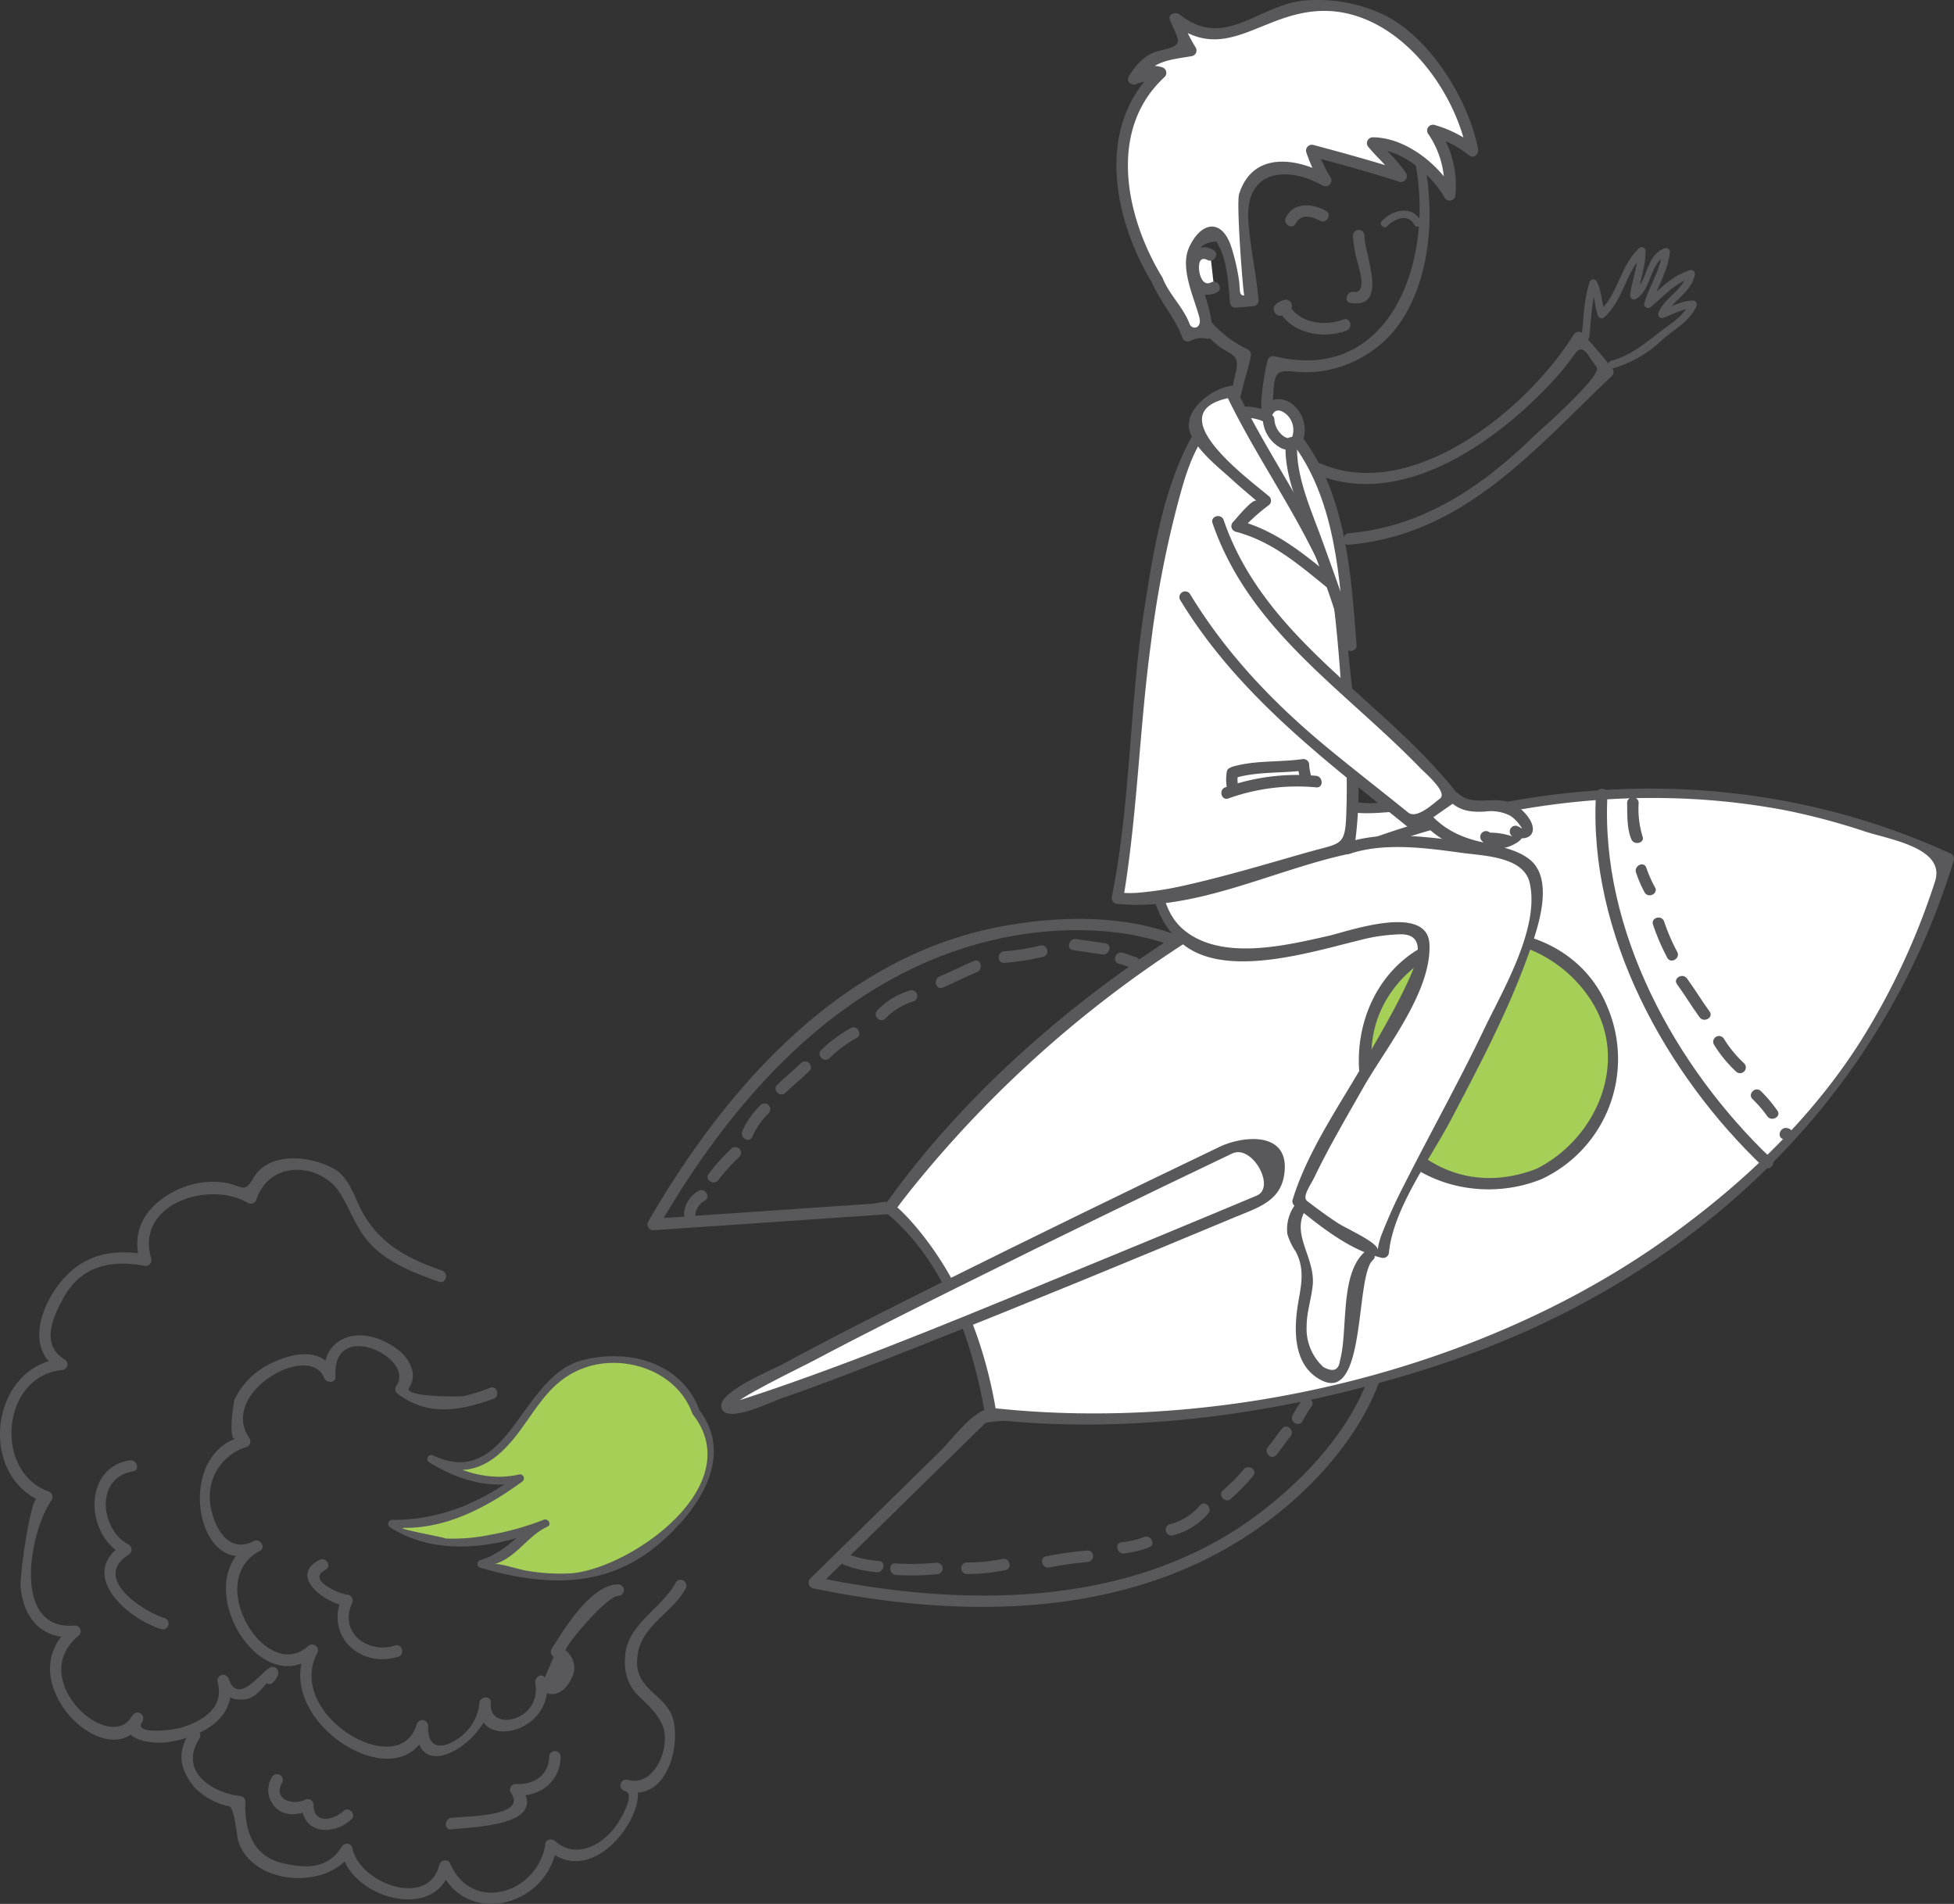 <?xml version="1.0" encoding="UTF-8"?>
<svg xmlns="http://www.w3.org/2000/svg" width="289.019" height="281.608" viewBox="0 0 289.019 281.608">
  <rect x="0" y="0" width="289.019" height="281.608" fill="#333333" stroke="none"/>
  <g id="Grupo_4610" data-name="Grupo 4610" transform="translate(-210.754 -177.606)">
    <path id="Trazado_29585" data-name="Trazado 29585" d="M340.625,252.977c-1.453,9.856,17.019,1.784,19.214,6.422,3.792,8.471-17.754,5.661-19.941,10.736" transform="translate(66.796 38.983)" fill="#fff"></path>
    <path id="Trazado_29586" data-name="Trazado 29586" d="M340.06,253.256c-1.1,10.7,14.5,2.913,19.018,6.422,2.669,2.07-1.423,4.347-2.943,4.864a44.925,44.925,0,0,1-6.832,1.467c-3.048.53-8.178.839-9.853,3.975-.517.97.956,1.831,1.475.86,3.145-5.887,20.552-.577,20.493-9.586-.064-9.7-20.69,2.153-19.651-8,.112-1.1-1.6-1.083-1.707,0" transform="translate(66.508 38.704)" fill="#59595c"></path>
    <path id="Trazado_29587" data-name="Trazado 29587" d="M352.407,269.7c-8.2-3.236-18.061-2.963-26.535-1.335-23.494,4.515-40.467,23.811-51.884,43.588a.859.859,0,0,0,.736,1.284l25.574-1.748,9.4-.643c1.276-.087,3-2.475,3.828-3.245l39.257-36.474c.809-.751-.4-1.954-1.206-1.206q-18.871,17.533-37.741,35.064l-4.72,4.385c.748-.695-1.165-.111-2.112-.046l-6.706.458-25.574,1.748.737,1.284c11.376-19.7,27.723-37.946,50.865-42.8,8.1-1.7,17.789-1.758,25.627,1.335,1.024.4,1.466-1.247.454-1.646" transform="translate(32.65 46.335)" fill="#59595c"></path>
    <path id="Trazado_29588" data-name="Trazado 29588" d="M372.375,312.172c-2.886,7.9-9.393,14.846-15.934,19.851-18.659,14.277-43.825,14.121-65.793,9.583q.189.712.376,1.426,8.785-8.612,17.571-17.222,3.66-3.589,7.321-7.176c-.349.343-.253.1.874-.008l4.376-.417,52.033-4.957c1.085-.1,1.1-1.812,0-1.707q-26.361,2.51-52.72,5.024c-1.426.135-4.168-.164-5.464.595-2.283,1.338-4.323,4.2-6.193,6.034q-9.5,9.315-19,18.627a.859.859,0,0,0,.376,1.426c22.681,4.687,47.758,4.574,67.107-9.753,6.95-5.146,13.7-12.6,16.72-20.872.378-1.036-1.271-1.479-1.646-.454" transform="translate(40.769 69.273)" fill="#59595c"></path>
    <path id="Trazado_29589" data-name="Trazado 29589" d="M293.933,317.916c-2.349-8.163-14.794-10.168-21.121-4.7-5.027,4.45-8.234,16.858-18.059,11.613,3.837,2.669,9.7,3.986,13.154,2.875-5.558,4.247-11.772,7.038-18.933,6.739,6.611,4.934,15.512,2.255,22.417.033h0c-2.8,2.575-5.592,5.145-9.211,5.894,8.144,2.482,17.425,3.587,24.48-2.214,6.126-4.939,13.28-13.722,7.273-20.243" transform="translate(19.768 68.553)" fill="#a6cf57"></path>
    <path id="Trazado_29590" data-name="Trazado 29590" d="M294.69,317.931c-2.6-7.189-10.542-9.316-17.437-7.5-9.172,2.414-10.812,19.273-22.01,14.068a.585.585,0,0,0-.59,1.009c4.071,2.532,8.826,4.025,13.6,2.933-.15-.355-.3-.712-.449-1.067-5.65,4.133-11.535,6.682-18.639,6.661a.588.588,0,0,0-.294,1.088c6.809,4.43,16.139,3.13,23.279-.089.686-.31.091-1.315-.589-1.009-3.508,1.581-5.353,4.773-9.346,5.958a.588.588,0,0,0,0,1.126c9.382,2.72,18.457,3.175,26.284-3.4,5.853-4.917,11.516-12.948,6.039-20.032-.46-.595-1.281.238-.825.825,8.079,10.451-8.993,22.509-17.85,23.417a28.536,28.536,0,0,1-6.642-.35c-1.246-.167-4.212-1.2-4.949-.977,3.339-.992,4.934-4.23,7.879-5.558.686-.31.091-1.315-.589-1.009a41.3,41.3,0,0,1-8.1,2.252,26.811,26.811,0,0,1-6.532.5c1.18.03-8.094-1.573-5.834-1.567,6.374.021,12.308-3.174,17.3-6.826a.586.586,0,0,0-.451-1.067c-4.477,1.023-8.906-.455-12.7-2.816l-.59,1.009c5.914,2.749,9.813.225,13.44-4.688,2.814-3.816,4.743-7.545,9.47-9.261,6.028-2.189,13.767.505,16,6.686.253.7,1.382.4,1.126-.313" transform="translate(19.574 68.382)" fill="#59595c"></path>
    <path id="Trazado_29591" data-name="Trazado 29591" d="M312.43,346.759s60.7,6.914,106.339-29.605c16.68-13.347,28.27-28.771,35.289-52.467-22.39-10.507-42.713-11.613-63.779-8.023-57.642,9.821-92.79,59.736-92.79,59.736s11.781,9.345,14.942,30.36" transform="translate(44.861 39.933)" fill="#fff"></path>
    <path id="Trazado_29592" data-name="Trazado 29592" d="M312.722,347.782c22.136,2.467,45.881-1.25,66.841-8.235,35.884-11.959,64.517-37.956,75.611-74.464a.849.849,0,0,0-.393-.963c-37.49-17.166-79.328-10.168-113.5,11.3-16.686,10.486-32.789,24.529-44.242,40.715a.843.843,0,0,0,.134,1.035c8.738,7.076,12.957,19.339,14.723,29.983.179,1.085,1.824.622,1.645-.454-1.733-10.457-5.649-20.525-12.819-28.468a26,26,0,0,0-2.048-2.021c-.657-.584-.435,1.167,0,.557.95-1.314,1.96-2.584,2.98-3.845a170.347,170.347,0,0,1,41.728-36.809c25.58-16.076,57-24.133,86.993-18.4a98.907,98.907,0,0,1,11.716,3.133c3.694,1.189,11.884,2.438,10.312,7.359a105.274,105.274,0,0,1-9.78,21.629c-7.418,12.506-18.149,22.773-29.9,31.176-27.6,19.733-66.214,28.826-100.006,25.058-1.094-.121-1.082,1.587,0,1.707" transform="translate(44.568 39.763)" fill="#59595c"></path>
    <path id="Trazado_29593" data-name="Trazado 29593" d="M281.628,328.062h0c-1-2.242,75.394-38.7,75.394-38.7a4.449,4.449,0,1,1,3.647,8.117S282.64,330.3,281.628,328.062" transform="translate(36.653 57.599)" fill="#fff"></path>
    <path id="Trazado_29594" data-name="Trazado 29594" d="M282.772,328.229c-.112-.907,10.278-5.908,11.695-6.661,7.656-4.06,15.412-7.932,23.171-11.787q19.42-9.65,38.991-18.986c2.975-1.423,6.518,5.013,3.65,6.216q-2.472,1.04-4.949,2.073Q345.18,303.321,335,307.5c-15.512,6.365-31.032,12.927-46.9,18.355-.853.293-5.517,1.843-5.577,1.775-.727-.828-1.93.384-1.206,1.208,1.367,1.557,7.145-1.3,8.5-1.771,7.348-2.546,14.582-5.429,21.81-8.292,15.146-6,30.206-12.214,45.236-18.492,3.661-1.529,7.3-2.456,7.559-7.14.313-5.708-6.357-4.917-9.6-3.362q-20.608,9.875-41.073,20.041c-7.968,3.969-15.926,7.97-23.752,12.215-1.381.749-9.21,3.916-8.926,6.2.135,1.077,1.843,1.091,1.707,0" transform="translate(36.363 57.431)" fill="#59595c"></path>
    <path id="Trazado_29595" data-name="Trazado 29595" d="M366.916,255.041s-1.883,30.029,24.506,54.515" transform="translate(80.755 40.051)" fill="#fff"></path>
    <path id="Trazado_29596" data-name="Trazado 29596" d="M366.372,255.321c-1.17,20.6,10.3,41.378,24.756,55.119.8.757,2.006-.448,1.206-1.208-14.133-13.438-25.4-33.748-24.256-53.911.062-1.1-1.645-1.094-1.707,0" transform="translate(80.446 39.77)" fill="#59595c"></path>
    <path id="Trazado_29597" data-name="Trazado 29597" d="M369.693,304.065a18.446,18.446,0,1,1,9.281-24.382,18.465,18.465,0,0,1-9.281,24.382" transform="translate(68.744 47.162)" fill="#a6cf57"></path>
    <path id="Trazado_29598" data-name="Trazado 29598" d="M369.693,303.47c-20.243,8.075-34.665-19.883-15.891-31.375,8.431-5.162,19.1-1.083,23.948,6.823,5.53,9.015.531,20.237-8.26,24.638-.985.493-.12,1.965.862,1.473a19.608,19.608,0,0,0,9.672-25.345c-4.005-10.035-15.954-13.652-25.454-9.863-10.033,4-13.67,15.926-9.874,25.43,4.009,10.033,15.949,13.655,25.451,9.865,1.009-.4.569-2.054-.454-1.646" transform="translate(68.516 46.935)" fill="#59595c"></path>
    <path id="Trazado_29599" data-name="Trazado 29599" d="M344.98,183.349q.373,1.133.745,2.265l1.646-.454c-2.443-6.119-9.948-1.705-13.614.786-7.522,5.11-10.165,14.241-9.639,22.983a30.56,30.56,0,0,0,3.993,12.682,17.709,17.709,0,0,0,3.867,4.524c1.991,1.766,3.623,1.3,2.993,4.1-1.067,4.753-3.048,12.893,4.332,12.479a.87.87,0,0,0,.854-.853c.129-2.5.17-5,.285-7.5.2-4.432.5-4.348,3.887-4.033a16.747,16.747,0,0,0,10.341-2.846c5.785-3.644,8.24-10.892,8.8-17.354.962-11.083-3.309-29.4-17.671-27.865-1.082.115-1.094,1.824,0,1.707,22.2-2.373,22.957,50.819-5.119,44.034a.862.862,0,0,0-1.05.6,39.892,39.892,0,0,0-.9,5.761c-.106,1.212.549,9.936-2.717,5.618-2.073-2.74.624-8.968,1.15-12a.865.865,0,0,0-.393-.963c-10.073-4.781-12.462-17.688-10.167-27.677a20.067,20.067,0,0,1,6.369-10.677c2.344-2.029,10.76-8.034,12.746-3.059.4,1,2,.611,1.646-.454q-.373-1.133-.745-2.265c-.343-1.041-1.992-.595-1.646.454" transform="translate(58.601 2.305)" fill="#59595c"></path>
    <path id="Trazado_29600" data-name="Trazado 29600" d="M324.282,254.832c-.936,6.334-2.543,17.248,3.634,21.754,5.576,3.7,14.547,1.419,20.446.489,5.545-.985,17.4-5.714,14.238,3.532-1.989,6.178-16.491,28.861-18.079,34.74,0,0,8.7,6.964,12.575,7.535.435-7.847,31.88-53.858,19.913-58.138-5.007-1.787-19.713-3.728-25.057-1.637" transform="translate(58.249 39.942)" fill="#fff"></path>
    <path id="Trazado_29601" data-name="Trazado 29601" d="M323.764,254.893c-1.094,7.468-2.613,17.087,3.854,22.585,6.321,5.374,19.246,1.249,26.284-.457a26.267,26.267,0,0,1,6.092-.88c4.486-.021,1.775,5.442,1.082,6.947-1.784,3.872-3.978,7.574-6.072,11.284-3.784,6.7-8.73,13.615-11,21.035a.832.832,0,0,0,.22.83c3.8,3.016,8.141,6.629,12.951,7.754a.869.869,0,0,0,1.08-.822c.666-6.547,6.146-13.843,9.129-19.521,4.224-8.037,8.51-16.134,11.564-24.7,1.264-3.547,3.911-10.957.043-13.93-2.825-2.17-7.745-2.388-11.12-2.787-5.131-.608-10.827-1.294-15.841.343-1.041.34-.595,1.989.455,1.646,5.183-1.693,11.308-.841,16.6-.115,3.238.443,9.078.537,9.982,4.426,1.549,6.667-4.058,16.028-6.767,21.7-3.7,7.738-7.887,15.227-11.755,22.878a76.093,76.093,0,0,0-3.286,7.219,10.077,10.077,0,0,0-.675,2.508c.111-1.085-4.594-3.13-5.952-4.018-1.525-1-2.987-2.088-4.436-3.188-.862-.654.357-2.157,1.123-3.746,2.156-4.467,4.693-8.762,7.137-13.072,3.286-5.8,10.086-14.121,9.788-21.189-.258-6.148-12.151-1.88-14.922-1.252-6.424,1.455-15.958,3.76-21.5-.954-5.136-4.368-3.245-14.323-2.4-20.065.158-1.076-1.487-1.54-1.646-.454" transform="translate(57.944 39.654)" fill="#59595c"></path>
    <path id="Trazado_29602" data-name="Trazado 29602" d="M336.6,218.027c-12.945-.108-15.08,63.233-16.9,71.679,7.395,1.088,26.75-5.972,34.16-7.4,1.909-10.511-.991-28.087-1.953-38.656-.619-8-5.005-31.306-17.219-24.831" transform="translate(56.345 20.738)" fill="#fff"></path>
    <path id="Trazado_29603" data-name="Trazado 29603" d="M336.886,217.41c-4.039.2-6.134,4.347-7.541,7.609-2.995,6.944-4.218,14.719-5.386,22.138-2.212,14.043-2,28.653-4.8,42.559a.872.872,0,0,0,.824,1.08c11.47,1.179,23.345-5.14,34.388-7.427a.833.833,0,0,0,.6-.6c1.388-8.763.382-17.741-.566-26.5-.718-6.644-1.177-13.389-2.452-19.957-1.589-8.2-6.283-23.224-17.409-17.993-1,.467-.129,1.939.862,1.473,16.142-7.588,17.277,35.582,17.987,43.444a105.086,105.086,0,0,1,.4,15.06c-.177,3.376-.833,3.587-3.714,4.338-2.08.545-4.147,1.155-6.216,1.748-4.662,1.338-9.328,2.657-14.063,3.716a48.625,48.625,0,0,1-7.057,1.074,16.928,16.928,0,0,1-1.924,0c.164,0-.035,1.249.179-.085,1.951-12.15,2.28-24.585,3.928-36.789a157.1,157.1,0,0,1,3.978-20.727c1-3.65,3.069-12.218,7.984-12.458,1.094-.053,1.1-1.76,0-1.707" transform="translate(56.057 20.501)" fill="#59595c"></path>
    <path id="Trazado_29604" data-name="Trazado 29604" d="M332.669,215.79c2.141,4.684,12.009,20.082,15.4,28.851-4.518-3.543-8.578-7.736-14.517-8.968,2.021-1.5,1.849-2.669,4.168-3.766-2.557-2.176-9.609-7.944-10.6-10.966,0,0,1.579-5.017,5.558-5.151" transform="translate(60.182 19.749)" fill="#fff"></path>
    <path id="Trazado_29605" data-name="Trazado 29605" d="M332.171,216.517c4.679,9.772,11.241,18.553,15.309,28.648q.715-.414,1.426-.83c-4.682-3.76-8.955-7.624-14.893-9.188q.189.712.376,1.426a29.043,29.043,0,0,1,4-3.632.859.859,0,0,0,.173-1.34c-3.333-2.822-16.929-12.723-5.424-14.693,1.083-.185.624-1.83-.454-1.645-2.872.492-7.208,3.855-5.735,7.148,1.167,2.608,4.022,4.791,6.061,6.652,1.2,1.094,2.441,2.135,3.679,3.182-.567-.479-3.189,2.837-3.5,3.121a.862.862,0,0,0,.376,1.428c5.658,1.49,9.689,5.175,14.14,8.748.58.466,1.784.056,1.426-.83-4.125-10.238-10.737-19.147-15.482-29.056-.475-.992-1.947-.126-1.473.862" transform="translate(59.943 19.453)" fill="#59595c"></path>
    <path id="Trazado_29606" data-name="Trazado 29606" d="M329.621,202.575c-3.9-2.057-2.969,6.738.537,4.781" transform="translate(60.168 12.752)" fill="#fff"></path>
    <path id="Trazado_29607" data-name="Trazado 29607" d="M330.342,202.121a2.489,2.489,0,0,0-3.024.211,3.642,3.642,0,0,0-.771,2.878c.211,2.25,1.945,4.414,4.332,3.165.976-.511.112-1.983-.862-1.473-1.1.575-1.651-.774-1.763-1.692-.13-1.057.062-2.2,1.226-1.616.982.49,1.846-.982.862-1.473" transform="translate(59.878 12.469)" fill="#59595c"></path>
    <path id="Trazado_29608" data-name="Trazado 29608" d="M325.39,218.786c.881,2.939,3.69,5.036,4.515,8.213.925-.807,1.353-.464,2.843-.4.1-3.981-3.684-9.785-1.438-13.312,3.87-6.436,5.511,5.917,5.67,8.7.534-.14,2.019-.071,2.55-.208-.237-4.8-2.285-10.493-1.218-15.52,1.218-5.75,7.788-4.858,11.989-2.22-.7-1.4-1.889-2.9-2.063-4.441,4.5,1.2,9.006,2.408,13.218,3.8-.844-1.93-3.086-3.156-4.221-4.9,3.612-.487,10.038,4.623,11.4,7.665.605-2.875-.737-7.161-2.488-9.533,2.446.265,4.112,1.868,5.873,2.992-.434-3.843-4.644-9.988-6.67-13.42-2.836-4.351-6.23-6.07-10.97-7.324-5.462-1.4-8.592-.818-13.857,1.573s-7.588,3.9-12.441-.382a26.428,26.428,0,0,0,2.256,4.731c-3.663.728-6.642.6-8.414,4.227a3.3,3.3,0,0,1,3.954-.916c-4.216,3.362-6.184,11.452-5.761,16.545a37.888,37.888,0,0,0,5.272,14.125" transform="translate(56.536 0.272)" fill="#fff"></path>
    <path id="Trazado_29609" data-name="Trazado 29609" d="M324.81,219.285c1.214,2.931,3.406,5.222,4.517,8.213a.865.865,0,0,0,1.253.51,3.168,3.168,0,0,1,2.412-.285.851.851,0,0,0,.854-.853,21.271,21.271,0,0,0-.724-4.192q-.426-1.429-.833-2.861c-.117-.475-.234-.948-.349-1.423q-1.67-4.827,2.425-5.057c1.581,2.3,1.807,6.242,2.006,8.924a.861.861,0,0,0,.853.853l2.55-.208a.863.863,0,0,0,.854-.854c-.347-3.907-1.221-7.736-1.511-11.649-.581-7.806,5.829-8.279,11-5.353a.859.859,0,0,0,1.168-1.167,19.535,19.535,0,0,1-1.978-4.238q-.526.523-1.05,1.05c4.43,1.186,8.85,2.4,13.218,3.8a.86.86,0,0,0,.965-1.253c-1.233-1.924-2.9-3.318-4.354-5.069q-.3.728-.6,1.457c4.235,0,8.674,3.7,10.662,7.242a.86.86,0,0,0,1.59-.431,15.15,15.15,0,0,0-2.6-9.962l-.963,1.253a16.043,16.043,0,0,1,5.67,2.905c.671.461,1.384-.293,1.253-.963-1.426-7.295-6.993-16.337-13.711-19.765a22.822,22.822,0,0,0-11.754-2.242c-6.973.493-11.922,7.468-18.692,2.079-.578-.46-1.789-.058-1.426.83,1.294,3.179,2.312,3.647-1.44,4.508-2.194.5-3.5,1.972-4.634,3.793-.549.886.63,1.6,1.341,1.033l3.122-.7-.378-1.426c-9.159,8.4-6.368,22.309-.621,31.7.573.938,2.05.08,1.473-.86-5.342-8.735-8.222-21.768.355-29.637a.859.859,0,0,0-.376-1.426,4.75,4.75,0,0,0-4.782,1.136l1.34,1.035c2.018-3.247,4.766-3.276,7.9-3.836a.86.86,0,0,0,.51-1.253,22.909,22.909,0,0,1-2.168-4.527l-1.428.831c7.768,6.183,12.931-1.088,21.505-1.692,11.171-.789,20.247,10.815,22.214,20.866q.628-.482,1.255-.963a17.927,17.927,0,0,0-6.078-3.078.86.86,0,0,0-.963,1.253,13.629,13.629,0,0,1,2.37,9.1l1.59-.431c-2.293-4.087-7.287-8.087-12.135-8.087a.862.862,0,0,0-.6,1.457c1.338,1.614,2.94,2.936,4.086,4.725l.965-1.255c-4.37-1.4-8.788-2.613-13.219-3.8a.861.861,0,0,0-1.05,1.05,21.81,21.81,0,0,0,2.151,4.646q.583-.585,1.167-1.168c-4.808-2.723-11.255-3.558-13.244,2.729-.451,1.425.611,15.008.768,15-.853.07-.6-.935-.786-2.232a30.1,30.1,0,0,0-1.111-4.846c-1.387-4.418-4.553-3.848-6.289.024-1.361,3.037.768,7.383,1.526,10.273.458,1.743-1.1,1.9-1.428,1.015-.9-2.423-2.956-4.285-3.957-6.7-.416-1-2.066-.563-1.646.454" transform="translate(56.291)" fill="#59595c"></path>
    <path id="Trazado_29610" data-name="Trazado 29610" d="M334.382,217.951c1.012-1.831,3.814-.678,4.429,1.887,1.055,4.609-4,3.617-4.363-.64" transform="translate(63.943 20.404)" fill="#fff"></path>
    <path id="Trazado_29611" data-name="Trazado 29611" d="M335.415,218.662c.564-.924,1.617-.281,2.179.308a3.151,3.151,0,0,1,.686,3c-.247.53-.856.311-1.256.079a3.359,3.359,0,0,1-1.426-2.57c-.114-1.083-1.822-1.094-1.707,0a5.106,5.106,0,0,0,2.519,4.178,2.417,2.417,0,0,0,3.4-.945,4.881,4.881,0,0,0-1.294-5.233c-1.367-1.285-3.531-1.385-4.573.322-.577.942.9,1.8,1.473.862" transform="translate(63.647 20.124)" fill="#59595c"></path>
    <path id="Trazado_29612" data-name="Trazado 29612" d="M337.951,220.939c5.615,7.257,6.841,20.8,7.5,29.8-1.972-8.455-9.508-25.016-8.773-29.991" transform="translate(65.102 22.315)" fill="#fff"></path>
    <path id="Trazado_29613" data-name="Trazado 29613" d="M337.5,221.65c5.949,8.333,6.644,19.489,7.378,29.373l1.677-.228c-1.264-5.054-3.142-9.936-4.885-14.838-1.611-4.526-4.216-10.017-3.857-14.926.08-1.1-1.628-1.091-1.707,0-.306,4.192,1.581,8.592,2.9,12.473,2,5.9,4.391,11.693,5.9,17.745.231.921,1.749.745,1.677-.226-.756-10.177-1.488-21.66-7.612-30.235-.633-.888-2.115-.036-1.473.862" transform="translate(64.817 22.035)" fill="#59595c"></path>
    <path id="Trazado_29614" data-name="Trazado 29614" d="M337.612,200.315c.734-1.508,2.367-1.064,3.593-.41.971.517,1.834-.956.862-1.473-2.022-1.079-4.755-1.384-5.929,1.021-.481.985.991,1.851,1.475.862" transform="translate(64.802 10.353)" fill="#59595c"></path>
    <path id="Trazado_29615" data-name="Trazado 29615" d="M346.314,200.439c1.08-1.12,3.1-1.936,4.021-.2.338.634,1.3.071.962-.561-1.274-2.39-4.185-1.669-5.77-.024-.5.517.288,1.3.788.787" transform="translate(69.625 10.62)" fill="#59595c"></path>
    <path id="Trazado_29616" data-name="Trazado 29616" d="M342.968,200.844a17.545,17.545,0,0,0,.765,4.222c.234,1,1.29,4.4-.631,4.121-1.076-.159-1.54,1.485-.454,1.646,5.723.845,1.972-7.305,2.027-9.989a.854.854,0,0,0-1.707,0" transform="translate(67.898 11.592)" fill="#59595c"></path>
    <path id="Trazado_29617" data-name="Trazado 29617" d="M345.038,209.706c-2.767,1.076-6.758.566-8.149-2.367-.472-.994-1.944-.127-1.475.862,1.7,3.579,6.638,4.488,10.077,3.151,1.015-.394.574-2.045-.454-1.646" transform="translate(64.43 15.151)" fill="#59595c"></path>
    <path id="Trazado_29618" data-name="Trazado 29618" d="M336.48,207.741l-.091-.1c.082.2.165.4.249.6-.027.121-.053.241-.08.363a3.128,3.128,0,0,1,.455-.115c1.076-.232.621-1.878-.454-1.646-.976.211-2.276,1.039-1.287,2.1.754.807,1.957-.4,1.208-1.206" transform="translate(64.221 15.113)" fill="#59595c"></path>
    <path id="Trazado_29619" data-name="Trazado 29619" d="M349.977,258.661c2.425,2.783,5.9,3.9,9.474,4.427-.253-1.047.143-.989-.927-1.957,1.18,1.592,3.508.919,4.7-.322.228-.167-.338-.454-.338-.454,3.846,1.378.86-3.107-1.684-3.685s-5.388.825-7.3-1.277" transform="translate(72.009 40.233)" fill="#fff"></path>
    <path id="Trazado_29620" data-name="Trazado 29620" d="M349.66,259.549c2.661,2.824,6.087,4.043,9.85,4.647a.868.868,0,0,0,1.05-1.05,3.469,3.469,0,0,0-1.146-2.333.854.854,0,0,0-1.208,1.206c1.56,1.566,3.455,1.369,5.24.247,1.038-.652,1.291-1.7.158-2.364q-.328.781-.657,1.56c2.458.745,3.667-.781,2.139-2.919a6.254,6.254,0,0,0-2.918-2.27c-2.387-.742-5.377.6-7.378-1.2-.815-.736-2.026.469-1.206,1.206,1.51,1.361,3.089,1.511,5.069,1.419a6.26,6.26,0,0,1,3.754.61,5.329,5.329,0,0,1,1.473,1.47c.59.825.035.193-.479.038a.857.857,0,0,0-.657,1.56,10.384,10.384,0,0,0-3.33-.564q-.605.6-1.208,1.206a2.1,2.1,0,0,1,.707,1.581q.526-.523,1.05-1.05c-3.467-.557-6.63-1.59-9.1-4.209-.757-.8-1.962.407-1.208,1.208" transform="translate(71.722 39.949)" fill="#59595c"></path>
    <path id="Trazado_29621" data-name="Trazado 29621" d="M339.143,230.957C352.149,236.5,366.731,225.7,375,216.434c.913-1.024,1.73-2.127,2.538-3.233,1.282-1.752,2,.545,3.2,1.951,1.012,1.186-8.355,9.345-9.5,10.448-7.7,7.422-16.214,13.174-27.114,14.143-1.088.1-1.1,1.8,0,1.707,16.963-1.508,27.275-13.966,38.87-24.963a.873.873,0,0,0,0-1.208c-1.378-1.751-2.848-3.408-4.312-5.084a.859.859,0,0,0-1.34.173c-6.711,10.881-23.731,24.907-37.333,19.115-1-.426-1.872,1.044-.862,1.473" transform="translate(66.173 16.726)" fill="#59595c"></path>
    <path id="Trazado_29622" data-name="Trazado 29622" d="M366.077,214.991c.323-2.622.306-5.294,1.155-7.82l-1.039.137c.669,1.34.669,3.083,1.159,4.5a.577.577,0,0,0,.951.252c2.878-2.566,3.127-6.762,5.944-9.4l-.973-.4c0,2.253-.842,4.262-1.141,6.463-.064.469.36.918.836.643,2.4-1.39,2.025-5.506,4.618-6.418l-.721-.549c-.272,2.746-1.9,4.995-2.641,7.6a.574.574,0,0,0,.951.555c1.957-1.605,3.594-3.612,6.111-4.348l-.7-.7c-.5,2.475-3.262,3.541-4.244,5.823-.177.414.115,1.014.643.836,1.441-.486,2.89-1.4,4.436-1.437l-.549-.719c-.759,1.854-2.843,3.065-4.354,4.236-2.315,1.793-4.306,3.47-7.2,4.269a.569.569,0,0,0,.3,1.1,17.463,17.463,0,0,0,7.128-4.09c1.828-1.678,4.241-2.805,5.225-5.21a.572.572,0,0,0-.549-.721c-1.821.044-3.018.9-4.738,1.478q.321.417.642.836c1.038-2.417,3.813-3.411,4.357-6.1a.576.576,0,0,0-.7-.7c-2.729.8-4.474,2.887-6.615,4.641l.953.554c.787-2.754,2.4-5.008,2.681-7.9a.571.571,0,0,0-.721-.548c-3.092,1.086-2.289,5.027-4.89,6.532l.836.642c.313-2.3,1.186-4.421,1.183-6.765a.575.575,0,0,0-.973-.4c-2.819,2.64-3.089,6.856-5.944,9.4q.476.127.951.252c-.558-1.62-.5-3.23-1.274-4.775a.574.574,0,0,0-1.039.137c-.883,2.626-.86,5.4-1.2,8.122-.09.727,1.05.719,1.138,0" transform="translate(79.745 12.461)" fill="#59595c"></path>
    <path id="Trazado_29623" data-name="Trazado 29623" d="M326.286,239.6c8.857,15.008,20.382,22.713,33.885,33.691a64.974,64.974,0,0,1,5.677-4.137c-10.871-14.186-28.765-22.212-34.679-40.7" transform="translate(59.755 26.299)" fill="#fff"></path>
    <path id="Trazado_29624" data-name="Trazado 29624" d="M325.845,240.311c8.575,14.116,21.375,23.637,34.019,33.864a.884.884,0,0,0,1.206,0c1.771-1.458,3.638-2.69,5.506-4a.876.876,0,0,0,.173-1.341c-11.083-14.022-28.369-22.626-34.461-40.326-.357-1.035-2.006-.59-1.646.454,5.485,15.935,19.606,24.7,30.8,36.3.577.6,4.09,3.565,2.822,4.456-.784.552-3.379,3.1-4.687,2.045-3.761-3.042-7.582-6.01-11.326-9.073-8.2-6.7-15.412-14.148-20.935-23.239a.854.854,0,0,0-1.473.862" transform="translate(59.46 26.021)" fill="#59595c"></path>
    <path id="Trazado_29625" data-name="Trazado 29625" d="M331.552,254.383c3.329-.973,6.878-.642,10.288-1.115l-1.08-.822c.014.721.263,1.352.3,2.065.065,1.092,1.774,1.1,1.707,0-.043-.7-.291-1.358-.3-2.065a.871.871,0,0,0-1.08-.824c-3.424.475-6.94.137-10.288,1.115a.854.854,0,0,0,.454,1.646" transform="translate(61.934 38.276)" fill="#59595c"></path>
    <path id="Trazado_29626" data-name="Trazado 29626" d="M330.387,253.068a6.8,6.8,0,0,0-.035,2.068c.162,1.085,1.807.622,1.646-.454a3.971,3.971,0,0,1,.035-1.161c.158-1.076-1.487-1.54-1.646-.454" transform="translate(61.825 38.71)" fill="#59595c"></path>
    <path id="Trazado_29627" data-name="Trazado 29627" d="M337.494,295.132a6.132,6.132,0,0,0-1.22,4.415,9.211,9.211,0,0,0,1.229,2.579c1.284,2.408.913,4.587.452,7.146-.713,3.96-1.044,9.653,3.336,11.9,6.718,3.447,4.981-15.421,7.641-17.764.827-.73-.384-1.931-1.208-1.208-3.732,3.289-2.453,11.686-3.664,16.073q-.271,2.153-2.461.948a7.673,7.673,0,0,1-2.47-6.048c0-2.038.7-4.033.9-6.049.4-4.086-3.27-7.545-1.064-11.132.58-.941-.9-1.8-1.473-.862" transform="translate(64.891 60.577)" fill="#59595c"></path>
    <path id="Trazado_29628" data-name="Trazado 29628" d="M330.862,256.638A30.209,30.209,0,0,1,343.841,255c1.092.129,1.08-1.578,0-1.707a31.613,31.613,0,0,0-13.432,1.7c-1.032.364-.587,2.013.454,1.646" transform="translate(61.585 39.064)" fill="#59595c"></path>
    <path id="Trazado_29629" data-name="Trazado 29629" d="M369.379,256.151c.033,1.705-.05,3.791.621,5.383.422,1,2.074.558,1.648-.454a13.9,13.9,0,0,1-.561-4.929.854.854,0,0,0-1.707,0" transform="translate(82.044 40.198)" fill="#59595c"></path>
    <path id="Trazado_29630" data-name="Trazado 29630" d="M370.3,263.177a17.741,17.741,0,0,0,1.262,2.889c.618.9,2.1.049,1.473-.862a18.028,18.028,0,0,1-1.262-2.889c-.452-1-1.924-.134-1.473.862" transform="translate(82.476 43.583)" fill="#59595c"></path>
    <path id="Trazado_29631" data-name="Trazado 29631" d="M371.922,268.1a32.312,32.312,0,0,0,2.1,4.892c.519.971,1.992.109,1.475-.862a29.34,29.34,0,0,1-1.93-4.483c-.35-1.038-2-.592-1.646.454" transform="translate(83.334 46.265)" fill="#59595c"></path>
    <path id="Trazado_29632" data-name="Trazado 29632" d="M374.3,273.979c1.167,1.59,2.17,3.292,3.336,4.882.645.878,2.127.027,1.475-.862-1.167-1.59-2.171-3.291-3.338-4.882-.643-.877-2.126-.027-1.473.862" transform="translate(84.506 49.209)" fill="#59595c"></path>
    <path id="Trazado_29633" data-name="Trazado 29633" d="M377.879,279.868a19.19,19.19,0,0,0,3.288,4.013.854.854,0,0,0,1.206-1.208,17.51,17.51,0,0,1-3.021-3.667.854.854,0,0,0-1.473.862" transform="translate(86.38 52.23)" fill="#59595c"></path>
    <path id="Trazado_29634" data-name="Trazado 29634" d="M381.707,285.255a18.466,18.466,0,0,1,2.173,2.532c.649.872,2.133.023,1.475-.86a20.964,20.964,0,0,0-2.44-2.88c-.806-.748-2.015.457-1.208,1.208" transform="translate(88.282 54.931)" fill="#59595c"></path>
    <path id="Trazado_29635" data-name="Trazado 29635" d="M384.866,289.225a.778.778,0,0,1,.256.058l-.51-.391c-.021-.112-.041-.225-.062-.337-.147,1.076,1.5,1.54,1.646.454.1-.709-.084-1.3-.877-1.429-1.076-.171-1.538,1.473-.454,1.646" transform="translate(89.734 56.873)" fill="#59595c"></path>
    <path id="Trazado_29636" data-name="Trazado 29636" d="M279.1,297.472a2.72,2.72,0,0,1,1.372-2.273c.979-.5.115-1.975-.862-1.473a4.216,4.216,0,0,0-2.156,3.292c-.176,1.076,1.469,1.538,1.646.454" transform="translate(34.49 60.006)" fill="#59595c"></path>
    <path id="Trazado_29637" data-name="Trazado 29637" d="M281.354,294.285a27.322,27.322,0,0,1,3.1-3.406.853.853,0,0,0-1.206-1.206,29.751,29.751,0,0,0-3.364,3.751c-.642.9.839,1.749,1.473.862" transform="translate(35.672 57.833)" fill="#59595c"></path>
    <path id="Trazado_29638" data-name="Trazado 29638" d="M284.619,290.128a11.206,11.206,0,0,1,2.437-3.5.853.853,0,0,0-1.206-1.206,12.464,12.464,0,0,0-2.7,3.848c-.428,1,1.042,1.871,1.473.862" transform="translate(37.402 55.631)" fill="#59595c"></path>
    <path id="Trazado_29639" data-name="Trazado 29639" d="M287.825,285.727c1.135-1.107,2.384-2.092,3.518-3.2.789-.769-.419-1.975-1.208-1.206-1.135,1.108-2.382,2.091-3.518,3.2-.787.769.42,1.975,1.208,1.206" transform="translate(39.106 53.516)" fill="#59595c"></path>
    <path id="Trazado_29640" data-name="Trazado 29640" d="M292.113,282.315a18.491,18.491,0,0,1,4.005-2.968c.965-.529.1-2-.86-1.473a20.215,20.215,0,0,0-4.353,3.233c-.787.771.42,1.977,1.208,1.208" transform="translate(41.323 51.801)" fill="#59595c"></path>
    <path id="Trazado_29641" data-name="Trazado 29641" d="M297.586,278.316a9.322,9.322,0,0,1,4.084-2.5.854.854,0,0,0-.454-1.646,11.112,11.112,0,0,0-4.838,2.942c-.79.768.417,1.974,1.208,1.208" transform="translate(44.153 49.926)" fill="#59595c"></path>
    <path id="Trazado_29642" data-name="Trazado 29642" d="M303,275.25c1.711-.721,3.364-1.572,5.075-2.293,1-.42.56-2.074-.454-1.646-1.711.722-3.364,1.572-5.075,2.293-1,.42-.56,2.073.454,1.646" transform="translate(47.185 48.429)" fill="#59595c"></path>
    <path id="Trazado_29643" data-name="Trazado 29643" d="M308.939,272.349a34.784,34.784,0,0,0,5.766-.907c1.073-.252.617-1.9-.454-1.646a31.928,31.928,0,0,1-5.312.847c-1.1.067-1.1,1.775,0,1.707" transform="translate(50.357 47.669)" fill="#59595c"></path>
    <path id="Trazado_29644" data-name="Trazado 29644" d="M315.585,270.8q2.153.319,4.306.633c1.076.156,1.54-1.488.454-1.646q-2.153-.314-4.306-.633c-1.076-.159-1.54,1.485-.454,1.646" transform="translate(53.9 47.343)" fill="#59595c"></path>
    <path id="Trazado_29645" data-name="Trazado 29645" d="M320.069,272.128c.671.137,1.267.484,1.937.621,1.076.215,1.532-1.429.455-1.646-.672-.135-1.267-.484-1.939-.621-1.074-.217-1.532,1.428-.454,1.646" transform="translate(56.221 48.027)" fill="#59595c"></path>
    <path id="Trazado_29646" data-name="Trazado 29646" d="M293.18,330.68a17.321,17.321,0,0,0,4.788,1.1c1.077.159,1.54-1.485.454-1.646a16.2,16.2,0,0,1-4.38-.924c-.992-.46-1.86,1.01-.862,1.473" transform="translate(42.404 78.365)" fill="#59595c"></path>
    <path id="Trazado_29647" data-name="Trazado 29647" d="M298.356,331.769a39.842,39.842,0,0,0,6.105-.114.854.854,0,0,0,0-1.707,39.842,39.842,0,0,1-6.105.114c-1.091-.135-1.077,1.573,0,1.707" transform="translate(44.889 78.794)" fill="#59595c"></path>
    <path id="Trazado_29648" data-name="Trazado 29648" d="M305.284,331.821a28.377,28.377,0,0,0,5.72-.578c1.073-.243.617-1.889-.455-1.646a26.074,26.074,0,0,1-5.265.517.854.854,0,0,0,0,1.707" transform="translate(48.466 78.599)" fill="#59595c"></path>
    <path id="Trazado_29649" data-name="Trazado 29649" d="M313.411,331.267a50.218,50.218,0,0,1,5.644-.795c1.092-.067,1.1-1.774,0-1.707a54.366,54.366,0,0,0-6.1.856c-1.083.191-.622,1.836.454,1.646" transform="translate(52.542 78.181)" fill="#59595c"></path>
    <path id="Trazado_29650" data-name="Trazado 29650" d="M320.745,329.886a15.09,15.09,0,0,0,3.707-.921c1-.448.135-1.919-.86-1.475a13.668,13.668,0,0,1-3.3.75c-1.083.185-.622,1.83.454,1.646" transform="translate(56.335 77.48)" fill="#59595c"></path>
    <path id="Trazado_29651" data-name="Trazado 29651" d="M325.46,328.893a10.2,10.2,0,0,0,5.216-3.224c.71-.831-.492-2.045-1.208-1.208a8.631,8.631,0,0,1-4.462,2.786.854.854,0,0,0,.454,1.646" transform="translate(58.779 75.81)" fill="#59595c"></path>
    <path id="Trazado_29652" data-name="Trazado 29652" d="M331.255,325.293a28.174,28.174,0,0,0,3.32-3.421c.649-.891-.833-1.742-1.475-.862a25.847,25.847,0,0,1-3.053,3.075c-.787.771.42,1.977,1.208,1.208" transform="translate(61.568 73.98)" fill="#59595c"></path>
    <path id="Trazado_29653" data-name="Trazado 29653" d="M335.659,320.893c.756-.866,1.335-1.866,2.091-2.731.721-.825-.481-2.038-1.208-1.206-.757.865-1.335,1.865-2.091,2.731-.719.825.482,2.038,1.208,1.206" transform="translate(63.864 71.93)" fill="#59595c"></path>
    <path id="Trazado_29654" data-name="Trazado 29654" d="M338.274,317.306a19.377,19.377,0,0,1,1.335-2.168c.631-.906-.85-1.757-1.475-.862a19.378,19.378,0,0,0-1.334,2.168c-.505.977.968,1.84,1.473.862" transform="translate(65.14 70.492)" fill="#59595c"></path>
    <path id="Trazado_29655" data-name="Trazado 29655" d="M273.2,315.536a27.7,27.7,0,0,1-3.716,1.185c-.748.209-9.311.187-8.29-1.179a3.356,3.356,0,0,0,.476-2.528c-.6-2.226-2.371-3.526-4.391-4.441-4.582-2.076-9,.07-8.685,5.274l1.677-.228c-1.7-4.282-6.318-3.3-9.7-1.593a11.325,11.325,0,0,0-5.2,5.236c-.165.4-1,6.221.153,5.8-9.008,3.283-5.614,21.341,3.553,16.623q-.43-.737-.862-1.473c-10.244,5.4.838,24.312,9.249,16.736l-1.341-1.033c-5.817,11.041,14.479,23.426,17.836,11.834l-1.677-.226c-.2,9.132,10.246,2.479,11-3.367H271.57c-.712,7.311,11.3,4.421,9.923-3.4l-1.428.83c2.106,2.544,4.568.891,5.442-1.792a3.238,3.238,0,0,0-1.139-3.38c-.484-.287,6.011-8.1,7.762-8.094a.854.854,0,0,0,0-1.707c-4.025,0-7.987,6.565-9.86,9.555a.861.861,0,0,0,.306,1.168q-.651,1.52-1.3,3.043c-.6-.727-1.558.08-1.426.83,1,5.673-7,7.334-6.57,2.951.108-1.108-1.57-1.067-1.707,0a6.868,6.868,0,0,1-1.94,4.247c-1.044,1.238-5.758,4.36-5.641-.88a.857.857,0,0,0-1.677-.228c-2.516,8.685-19.516-1.411-14.715-10.519a.858.858,0,0,0-1.341-1.035c-6.26,5.638-15.485-9.683-7.18-14.057.976-.514.114-1.975-.862-1.473-3.925,2.019-6.02-2.334-6.448-5.541a7.676,7.676,0,0,1,5.325-8.369.862.862,0,0,0,.51-1.253c-4.732-6.75,8.873-14.4,11.021-8.977.329.831,1.739.809,1.677-.226-.531-8.751,12.025-2.652,8.953,1.457a.864.864,0,0,0,.3,1.168c4.467,3.3,9.1,2.493,14.093.71,1.029-.367.586-2.018-.454-1.646" transform="translate(10.079 67.333)" fill="#59595c"></path>
    <path id="Trazado_29656" data-name="Trazado 29656" d="M276.137,307.129c-4.913-1.721-9.05-3.8-11.705-8.5-1.168-2.066-1.91-5.13-4.112-6.447-3.333-1.991-9.753-2.824-12.1,1.282-1.376,2.4-1.7,1.032-4.417.627a12.44,12.44,0,0,0-6.564.976c-4.524,2.053-7.263,5.738-5.768,10.751l1.05-1.05c-5.926-1.08-10.525.352-13.864,5.545-2.355,3.663-3.488,8.894.792,11.42q.216-.8.431-1.592c-10.137.991-12.5,16.216-3.678,20.824-.83-.435-2.566,10.98-2.387,13.018.407,4.635,3.271,7.785,8.023,7.348q-.3-.731-.6-1.458c-9.584,7.8,5.834,22.831,10.607,13.884a.855.855,0,0,0-1.475-.862c-2.7,3.584,2.684,4.336,5.154,3.987,4.888-.692,10.621-3.556,9.062-9.355q-.822.228-1.646.454a3.3,3.3,0,0,0,3.553,2.575c2.552.093,3.138-2.532,4.808-3.13l-1.05-1.05c-.093.143-.184.284-.275.426-.715.83.487,2.042,1.206,1.208a2.984,2.984,0,0,0,.715-1.18.859.859,0,0,0-1.05-1.05c-1.384.5-4.843,5.859-6.262,1.748a.854.854,0,0,0-1.646.454c1.039,3.864-2.232,5.784-5.427,6.776-.825.255-7.334,1.209-5.668-1q-.737-.43-1.475-.862c-3.227,6.051-15.964-5.277-7.926-11.815a.858.858,0,0,0-.6-1.457c-9.414.866-6.79-13.782-3.433-18.591a.863.863,0,0,0-.511-1.253c-8.154-2.957-6.879-17.066,1.986-17.932a.86.86,0,0,0,.431-1.59c-3.763-2.22-1.52-6.642-.179-9.084,2.613-4.761,7.049-5.652,11.936-4.761a.864.864,0,0,0,1.05-1.05c-2.415-8.1,8.557-11.639,14.307-8.234a.865.865,0,0,0,1.253-.511c2-6.026,9.715-5.464,12.525-.7,1.206,2.042,2,4.2,3.4,6.143,2.584,3.576,7.079,5.315,11.08,6.715,1.041.364,1.485-1.285.454-1.646" transform="translate(0 58.408)" fill="#59595c"></path>
    <path id="Trazado_29657" data-name="Trazado 29657" d="M229.631,354.234c-1.886,2.984-1.435,5.439.753,8.1a9.906,9.906,0,0,0,5.13,2.789c.8.221,1.068,4.356,1.352,5.21,2.182,6.6,13.452,7.169,16.782,1.591l-1.56-.2c1.224,6.961,14.153,10.712,16.163,2.472-.52.068-1.039.137-1.56.2,3.813,8.812,16.023,5.436,17.237-3.3l-1.428.378c7.964,7.009,17.138-9.163,11.942-10.266a.854.854,0,0,0-.455,1.646c5.729,1.683,8.075-5.466,7.322-9.986-.766-4.606-6.43-4.676-5.344-10.466.778-4.157,5.224-6.043,7.061-9.5.516-.973-.957-1.834-1.475-.862-2.05,3.855-7.556,6.345-7.5,11.365a7,7,0,0,0,1.582,4.967c1.549,1.6,3.141,2.726,4.024,4.945,1.17,2.937-1.2,9.068-5.221,7.887l-.455,1.646c1.714.363-.567,4.065-.927,4.655-1.813,2.975-6.013,5.7-9.352,2.757-.423-.372-1.331-.311-1.426.376-1.006,7.242-10.818,10.52-14.118,2.9-.3-.695-1.4-.463-1.56.2-1.631,6.682-11.969,2.655-12.871-2.472a.86.86,0,0,0-1.56-.2c-2.082,3.485-5.591,3.229-8.883,2.428-4.459-1.086-5.527-5.105-5.392-9.059a.867.867,0,0,0-.854-.853c-3.52-.354-9.19-3.339-5.94-8.484.59-.933-.888-1.789-1.473-.862" transform="translate(9.151 79.655)" fill="#59595c"></path>
    <path id="Trazado_29658" data-name="Trazado 29658" d="M230.318,343.3c-3.016-.9-10.872-5.882-5.287-9.382a.861.861,0,0,0,0-1.473c-4.23-2.179-5.025-9.929.61-10.824,1.085-.173.624-1.818-.454-1.646-7.02,1.117-6.551,11.1-1.018,13.943v-1.473c-6.78,4.25.54,10.963,5.7,12.5a.854.854,0,0,0,.454-1.646" transform="translate(4.766 73.63)" fill="#59595c"></path>
    <path id="Trazado_29659" data-name="Trazado 29659" d="M242.527,329.709c-4.744,2.432,1.023,6.55,4.052,6.856l-.737-1.284c-2.514,5.577,2.613,10.537,8.313,8.751,1.045-.328.6-1.975-.455-1.646-4.075,1.277-8.33-1.928-6.384-6.245a.867.867,0,0,0-.736-1.284c-1.026-.1-6.113-2.177-3.191-3.676.98-.5.115-1.974-.862-1.473" transform="translate(15.5 78.617)" fill="#59595c"></path>
    <path id="Trazado_29660" data-name="Trazado 29660" d="M237.483,350.965a3.588,3.588,0,0,0,.35,4.357c1.311,1.645,3.705,1.309,5.342.52l-1.284-.737c0,4.342,4.665,4.635,7.318,2.141.8-.756-.407-1.96-1.208-1.206-1.513,1.423-4.4,1.9-4.4-.935a.864.864,0,0,0-1.285-.736c-1.851.892-4.766-.121-3.358-2.543a.854.854,0,0,0-1.473-.862" transform="translate(13.526 89.45)" fill="#59595c"></path>
    <path id="Trazado_29661" data-name="Trazado 29661" d="M269.5,349.137c-.059,2.81-2.338,4.215-4.943,4.04a.86.86,0,0,0-.737,1.285c2.626,3.6-6.764,3.473-8.789,3.732-1.076.138-1.089,1.846,0,1.707,3-.384,14.509-.467,10.264-6.3l-.737,1.284c3.6.24,6.571-2.053,6.65-5.747a.854.854,0,0,0-1.707,0" transform="translate(22.48 88.292)" fill="#59595c"></path>
  </g>
</svg>
